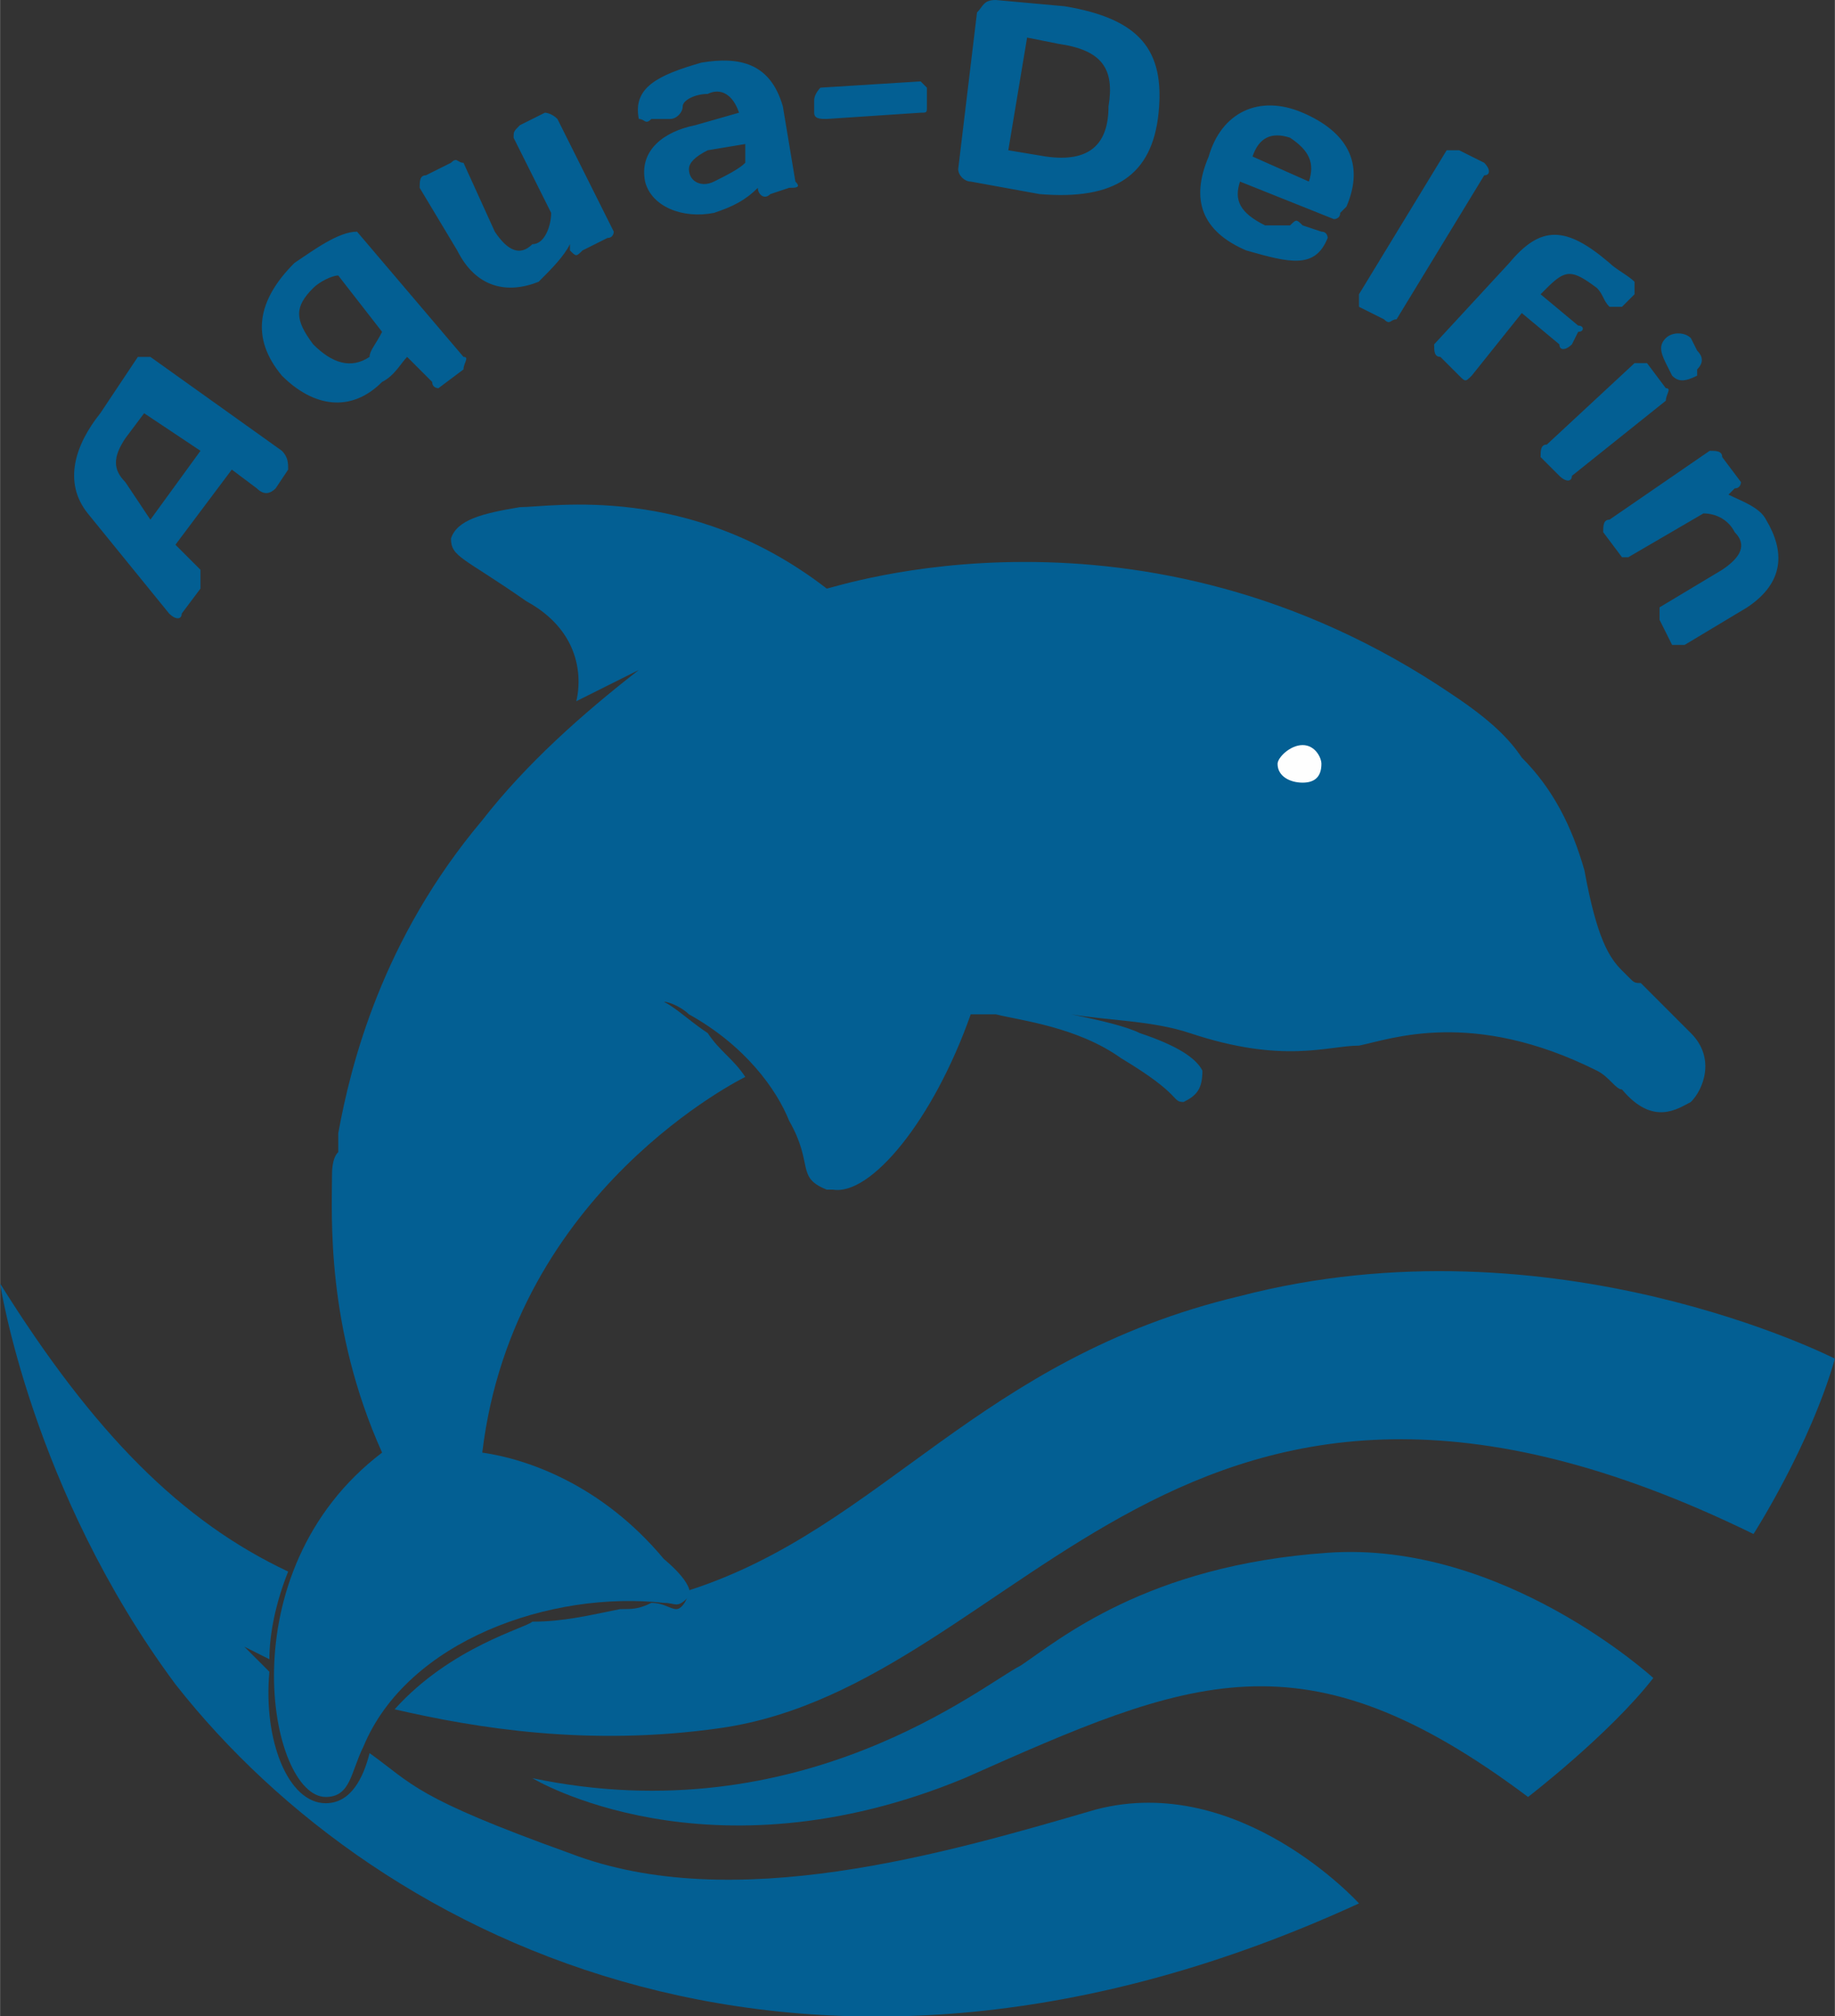 <?xml version="1.0" encoding="UTF-8"?> <svg xmlns="http://www.w3.org/2000/svg" xmlns:xlink="http://www.w3.org/1999/xlink" xml:space="preserve" width="263px" height="289px" version="1.1" style="shape-rendering:geometricPrecision; text-rendering:geometricPrecision; image-rendering:optimizeQuality; fill-rule:evenodd; clip-rule:evenodd" viewBox="0 0 293 322"><rect x="0" y="0" width="293" height="322" fill="#333333" stroke="none"/> <defs> <style type="text/css"> .fil1 {fill:#FEFEFE} .fil0 {fill:#035F93} .fil2 {fill:#035F93;fill-rule:nonzero} </style> </defs> <g id="Слой_x0020_1">  <path class="fil0" d="M58 279c-2,4 -2,8 -6,8 -9,0 -16,-36 9,-55 -9,-20 -8,-38 -8,-44 0,-1 0,-3 1,-4 0,-1 0,-2 0,-3 2,-11 7,-31 23,-50 7,-9 16,-17 25,-24l-10 5c0,0 3,-10 -8,-16 -10,-7 -12,-7 -12,-10 1,-3 5,-4 11,-5 5,0 27,-4 49,13 1,0 50,-17 100,17 6,4 9,7 11,10 5,5 8,11 10,18 2,11 4,14 6,16 0,0 1,1 1,1 1,1 1,1 2,1 3,3 5,5 8,8 4,4 2,9 0,11 -2,1 -6,4 -11,-2 -1,0 -2,-2 -4,-3 -20,-10 -33,-5 -38,-4 -5,0 -12,3 -27,-2 -6,-2 -13,-2 -19,-3 5,1 9,2 11,3 6,2 9,4 10,6 0,3 -1,4 -3,5 -2,0 0,-1 -10,-7 -7,-5 -16,-6 -20,-7 -2,0 -3,0 -4,0 -6,17 -16,29 -22,28 0,0 0,0 0,0 0,0 0,0 0,0 0,0 0,0 -1,0 -5,-2 -2,-4 -6,-11 -2,-5 -7,-12 -16,-17 -1,-1 -3,-2 -4,-2 2,1 4,3 7,5 2,3 4,4 6,7 0,0 -37,18 -42,60 7,1 19,5 29,17 0,0 5,4 4,6 -2,2 -2,1 -4,1 -18,-2 -41,6 -48,23z"></path> <path class="fil0" d="M0 205c0,0 5,33 28,64 33,42 102,75 189,35 0,0 -19,-21 -42,-15 -24,7 -58,17 -84,7 -25,-9 -25,-11 -32,-16 -1,4 -3,8 -7,8 -6,0 -10,-10 -9,-21 -1,-1 -4,-4 -4,-4 0,0 2,1 4,2 0,-4 1,-9 3,-14 -17,-8 -31,-22 -46,-46zm63 68c13,3 31,6 52,3 49,-7 73,-76 165,-31 0,0 9,-14 13,-28 0,0 -45,-23 -95,-10 -42,10 -57,37 -88,47 0,1 -1,3 -2,3 -1,0 -2,-1 -4,-1 -2,1 -3,1 -5,1 -5,1 -9,2 -14,2 -1,1 -13,4 -22,14z"></path> <path class="fil0" d="M85 284c0,0 28,17 69,0 36,-16 54,-24 90,3 0,0 13,-10 20,-19 0,0 -24,-22 -52,-20 -29,2 -43,14 -49,18 -6,3 -35,27 -78,18z"></path> <path class="fil1" d="M208 119c2,0 3,2 3,3 0,2 -1,3 -3,3 -2,0 -4,-1 -4,-3 0,-1 2,-3 4,-3z"></path> <path class="fil2" d="M27 98c1,1 2,1 2,0l3 -4c0,-1 0,-2 0,-3l-4 -4 9 -12 4 3c1,1 2,1 3,0l2 -3c0,-1 0,-2 -1,-3l-21 -15c0,0 -1,0 -2,0l-6 9c-4,5 -6,11 -2,16l13 16zm-7 -21c-2,-2 -2,-4 0,-7l3 -4 9 6 -8 11 -4 -6zm30 -31c1,-1 3,-2 4,-2l7 9c-1,2 -2,3 -2,4 -3,2 -6,1 -9,-2 -3,-4 -3,-6 0,-9zm-3 -4c-6,6 -7,12 -2,18 5,5 11,6 16,1 2,-1 3,-3 4,-4l4 4c0,1 1,1 1,1l4 -3c0,-1 1,-2 0,-2l-17 -20c-3,0 -7,3 -10,5zm27 -16c-1,0 -1,-1 -2,0l-4 2c-1,0 -1,1 -1,2l6 10c3,6 8,7 13,5 2,-2 4,-4 5,-6l0 1c1,1 1,1 2,0l4 -2c1,0 1,-1 1,-1l-9 -18c-1,-1 -2,-1 -2,-1l-4 2c-1,1 -1,1 -1,2l6 12c0,2 -1,5 -3,5 -2,2 -4,1 -6,-2l-5 -11zm40 3c-2,1 -4,0 -4,-2 0,-1 1,-2 3,-3l6 -1 0 3c-1,1 -3,2 -5,3zm-1 -14c2,-1 4,0 5,3l-7 2c-5,1 -9,4 -8,9 1,4 6,6 11,5 3,-1 5,-2 7,-4l0 0c0,1 1,2 2,1l3 -1c1,0 2,0 1,-1l-2 -12c-2,-7 -7,-8 -13,-7 -7,2 -11,4 -10,9 1,0 1,1 2,0l3 0c1,0 2,-1 2,-2 0,-1 2,-2 4,-2zm18 -1c0,0 -1,1 -1,2l0 2c0,1 1,1 2,1l15 -1c1,0 1,0 1,-1l0 -3c0,0 -1,-1 -1,-1l-16 1zm28 -14c-2,0 -2,1 -3,2l-3 25c0,1 1,2 2,2l11 2c12,1 18,-3 19,-13 1,-10 -3,-15 -15,-17l-11 -1zm10 7c7,1 9,4 8,10 0,6 -3,9 -10,8l-6 -1 3 -18 5 1zm44 28c0,0 1,0 1,-1l1 -1c3,-7 0,-12 -7,-15 -7,-3 -13,0 -15,7 -3,7 -1,12 6,15 7,2 11,3 13,-2 0,0 0,-1 -1,-1l-3 -1c-1,-1 -1,-1 -2,0 -1,0 -3,0 -4,0 -4,-2 -5,-4 -4,-7l15 6zm-7 -13c3,2 4,4 3,7l-9 -4c1,-3 3,-4 6,-3zm15 29c1,1 1,0 2,0l14 -23c1,0 1,-1 0,-2l-4 -2c0,0 -1,0 -2,0l-14 23c0,1 0,1 0,2l4 2zm8 4c0,1 0,2 1,2l3 3c1,1 1,1 2,0l8 -10 6 5c0,1 1,1 2,0l1 -2c1,0 1,-1 0,-1l-6 -5 1 -1c3,-3 4,-3 8,0 1,1 1,2 2,3l1 0c0,0 1,0 1,0l2 -2c0,0 0,-1 0,-2 -1,-1 -3,-2 -4,-3 -7,-6 -11,-6 -16,0l-12 13zm20 21c1,1 2,1 2,0l15 -12c0,-1 1,-2 0,-2l-3 -4c0,0 -1,0 -2,0l-14 13c-1,0 -1,1 -1,2l3 3zm17 -22c-1,1 -1,2 0,4l1 2c1,1 2,1 4,0l0 -1c1,-1 1,-2 0,-3l-1 -2c-1,-1 -3,-1 -4,0l0 0zm-1 43c0,0 0,1 0,2l2 4c1,0 2,0 2,0l10 -6c6,-4 6,-9 3,-14 -1,-2 -4,-3 -6,-4l1 -1c1,0 1,-1 1,-1l-3 -4c0,-1 -1,-1 -2,-1l-16 11c-1,0 -1,1 -1,2l3 4c0,0 1,0 1,0l12 -7c2,0 4,1 5,3 2,2 1,4 -2,6l-10 6z"></path> </g> </svg> 